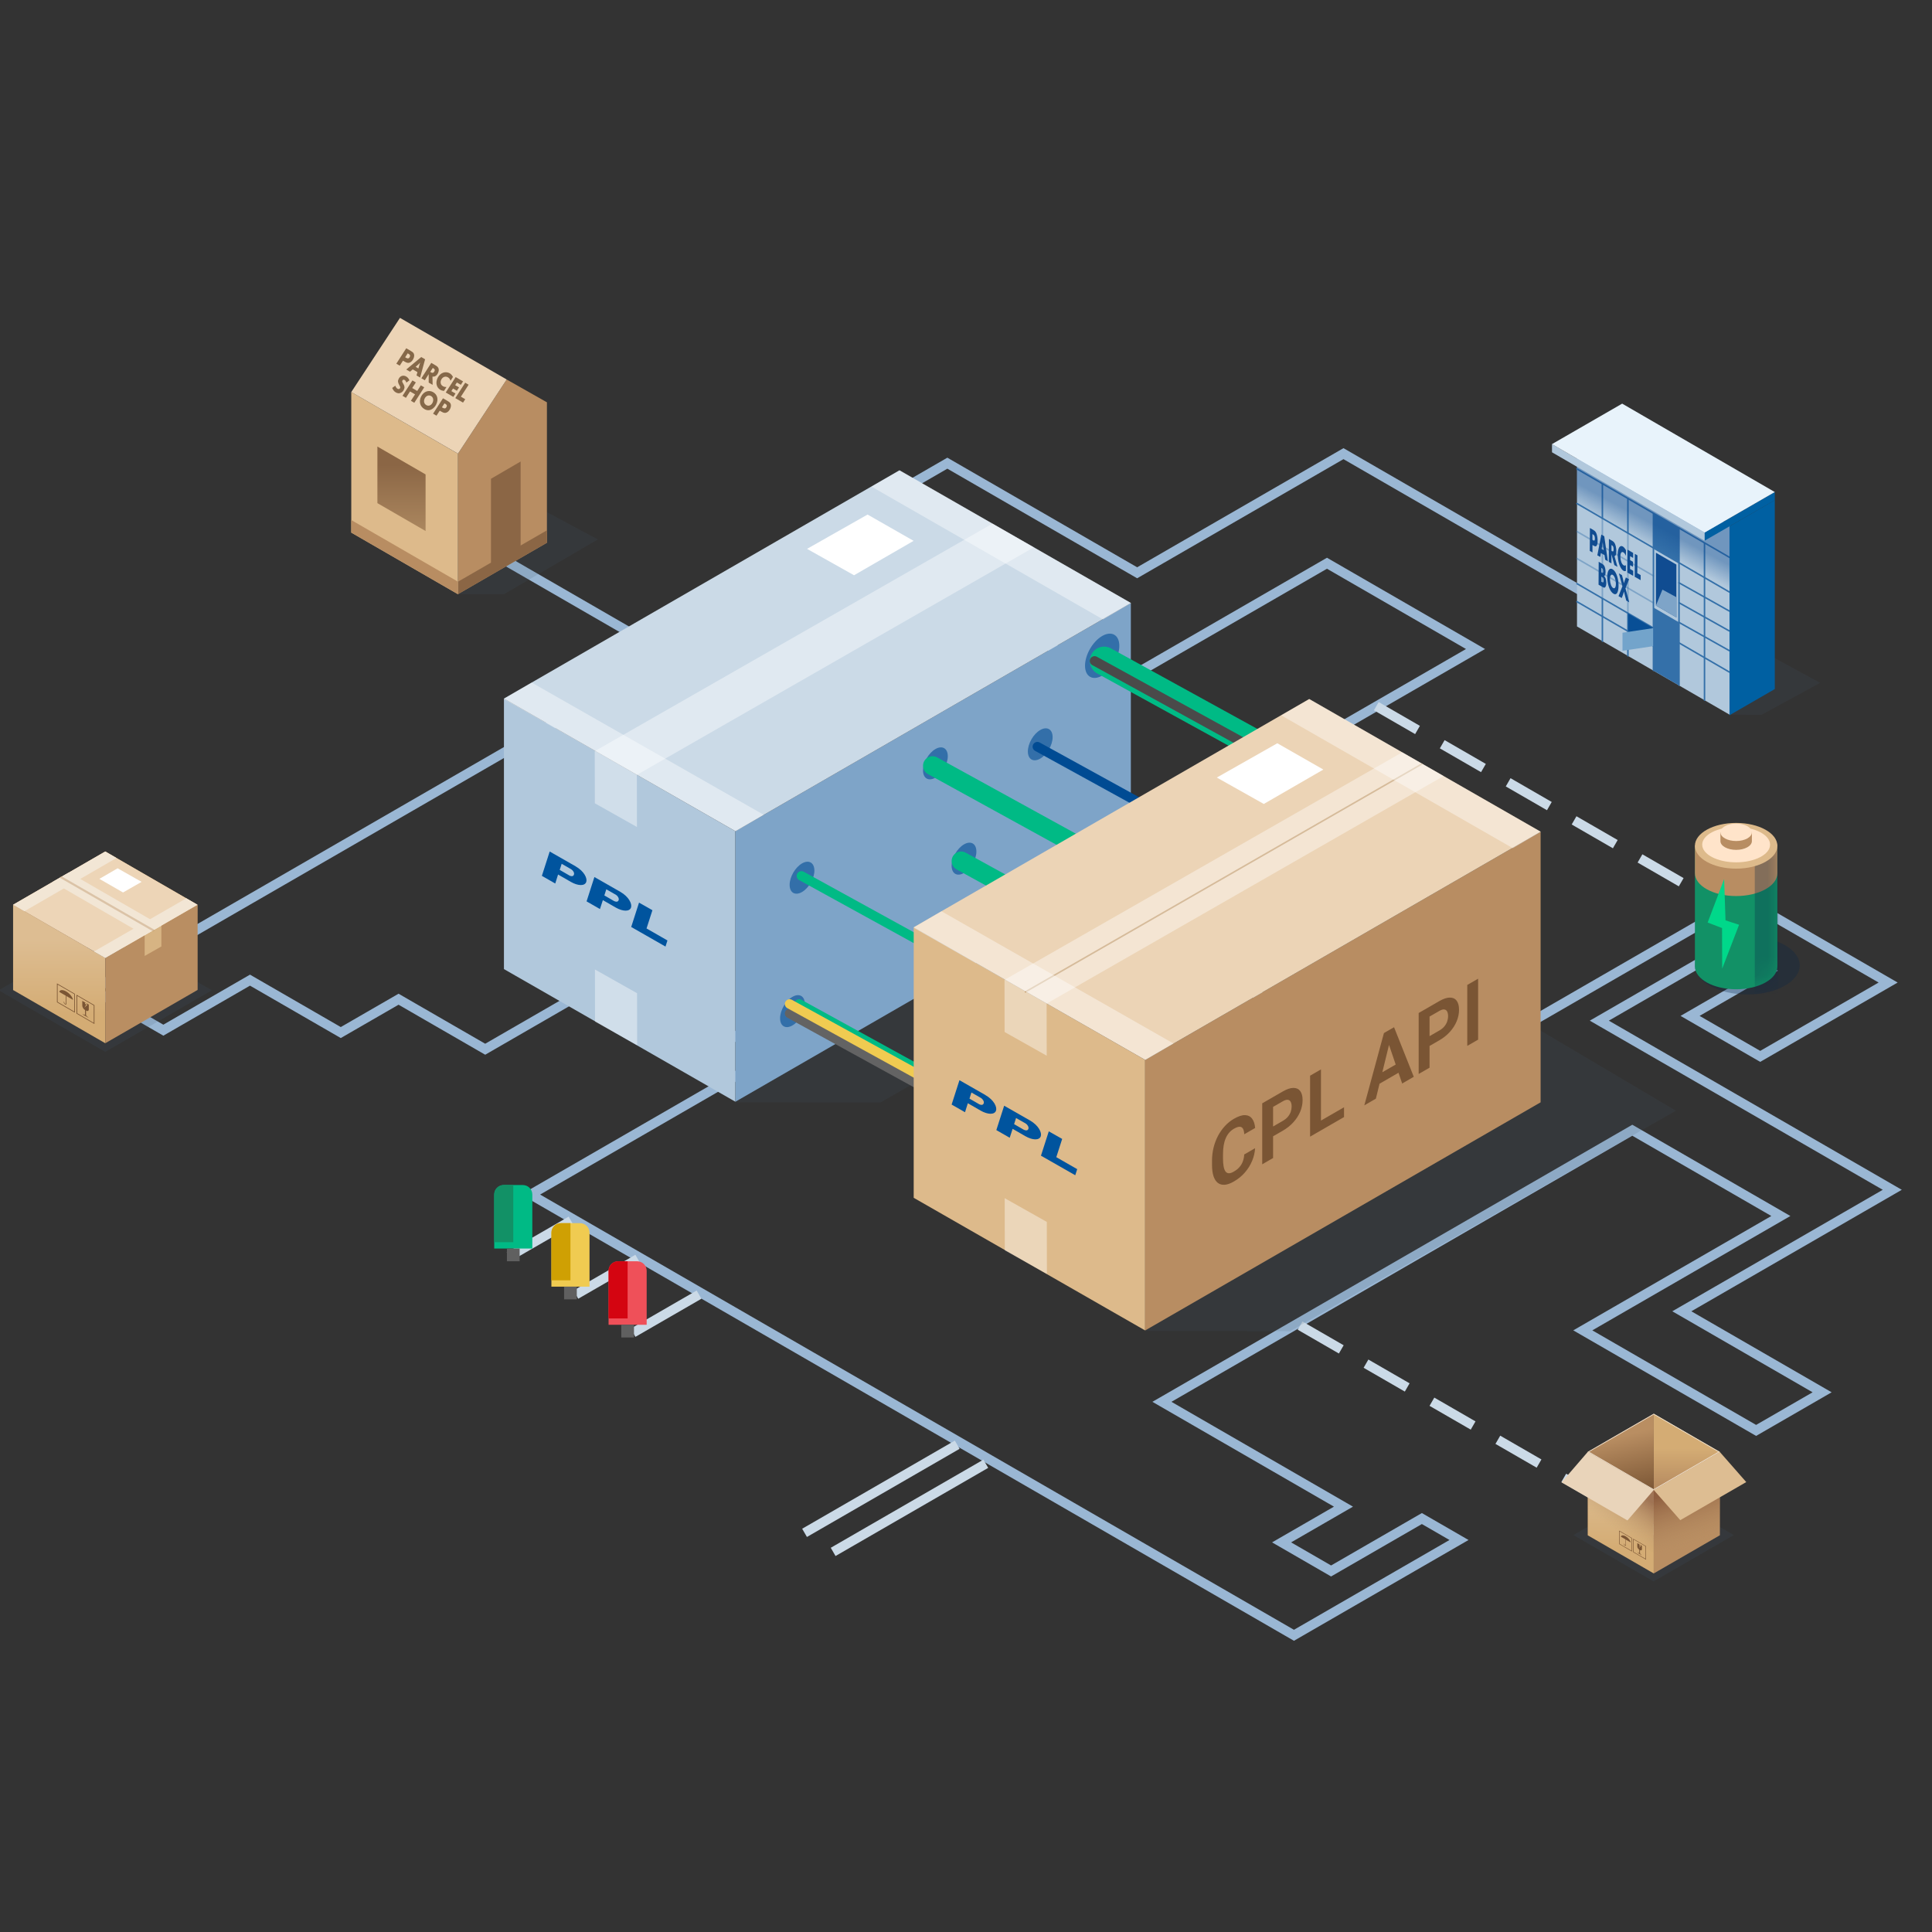 <svg width="100" height="100" viewBox="0 0 100 100" fill="none" xmlns="http://www.w3.org/2000/svg">
<rect x="0" y="0" width="100" height="100" fill="#333333" stroke="none"/>
<g clip-path="url(#clip0_137_3423)">
<path d="M87.051 33.593L69.538 23.481L58.859 29.647L49.035 23.974L43.482 27.18L57.791 35.442L68.684 29.153L76.373 33.593L55.228 45.8L73.382 56.281L90.255 46.54L97.73 50.856L91.109 54.678L87.478 52.582L91.536 50.239L89.401 49.006L82.78 52.829L97.944 61.584L87.051 67.872L94.313 72.065L90.896 74.038L81.925 68.859L92.177 62.94L84.488 58.501L60.141 72.558L69.538 77.984L66.335 79.833L68.897 81.313L73.596 78.6L75.518 79.71L66.975 84.642L41.987 70.215L27.464 61.83L39.851 54.678L32.162 50.239L25.114 54.308L20.629 51.719L17.639 53.445L12.94 50.732L8.455 53.322L4.825 51.226L21.27 41.731L34.725 33.962L24.901 28.29" stroke="#9AB7D4" stroke-width="0.493" stroke-linecap="square"/>
<path d="M71.451 36.675L89.178 46.91" stroke="#CBDAE7" stroke-width="0.493" stroke-linecap="square" stroke-dasharray="1.97 1.97"/>
<path d="M67.505 68.736L86.513 79.71" stroke="#CBDAE7" stroke-width="0.493" stroke-linecap="square" stroke-dasharray="1.97 1.97"/>
<path d="M43.337 80.203L50.812 75.887" stroke="#CBDAE7" stroke-width="0.493" stroke-linecap="square"/>
<path d="M41.857 79.217L49.332 74.901" stroke="#CBDAE7" stroke-width="0.493" stroke-linecap="square"/>
<path d="M26.567 64.913L29.343 63.31" stroke="#CBDAE7" stroke-width="0.493" stroke-linecap="square"/>
<path d="M30.02 66.886L32.796 65.283" stroke="#CBDAE7" stroke-width="0.493" stroke-linecap="square"/>
<path d="M32.979 68.859L35.969 67.133" stroke="#CBDAE7" stroke-width="0.493" stroke-linecap="square"/>
<path opacity="0.15" d="M38.064 57.056L45.566 57.065L65.532 45.652L57.843 41.099L38.064 57.056Z" fill="#47596E"/>
<path d="M38.064 43.023L26.084 36.157V50.16L38.064 57.026V43.023Z" fill="#B1C8DC"/>
<path d="M38.064 43.023L58.533 31.21V45.218L38.064 57.026V43.023Z" fill="#7EA4C8"/>
<path d="M26.084 36.157L46.553 24.344L58.533 31.21L38.064 43.023L26.084 36.157Z" fill="#CBDAE7"/>
<path fill-rule="evenodd" clip-rule="evenodd" d="M34.547 48.678L34.446 48.994L32.671 47.98L33.076 46.72L33.769 47.113L33.465 48.057L34.547 48.678Z" fill="#00549E"/>
<path fill-rule="evenodd" clip-rule="evenodd" d="M29.469 45.314L28.971 45.026L29.072 44.71L29.566 44.994C29.656 45.046 29.741 45.176 29.708 45.265C29.684 45.346 29.611 45.383 29.465 45.314M29.793 44.84L28.452 44.074L28.047 45.334L28.74 45.731L28.886 45.265L29.546 45.646C29.923 45.861 30.272 45.869 30.345 45.646C30.405 45.468 30.247 45.099 29.789 44.84" fill="#00549E"/>
<path fill-rule="evenodd" clip-rule="evenodd" d="M31.779 46.635L31.281 46.347L31.382 46.031L31.881 46.315C31.97 46.367 32.051 46.497 32.023 46.586C31.994 46.667 31.925 46.704 31.779 46.635ZM32.108 46.161L30.766 45.395L30.361 46.655L31.054 47.052L31.204 46.59L31.864 46.971C32.241 47.186 32.59 47.194 32.663 46.971C32.72 46.789 32.562 46.424 32.108 46.161Z" fill="#00549E"/>
<path opacity="0.4" d="M32.964 40.108L32.969 42.806L30.789 41.578L30.784 38.88L32.964 40.108Z" fill="white"/>
<path opacity="0.4" d="M32.974 51.408L32.979 54.101L30.799 52.878L30.794 50.18L32.974 51.408Z" fill="white"/>
<path d="M47.288 27.994L44.205 29.775L41.773 28.409L44.905 26.633L47.288 27.994Z" fill="white"/>
<path opacity="0.4" d="M26.074 36.177L38.084 43.023L39.534 42.175L27.519 35.329L26.074 36.177Z" fill="white"/>
<g opacity="0.4">
<path d="M53.512 28.33L32.964 40.108L30.784 38.88L51.372 27.102L53.512 28.33Z" fill="white"/>
</g>
<path opacity="0.4" d="M45.108 25.188L57.093 32.063L58.543 31.215L46.568 24.344L45.108 25.188Z" fill="white"/>
<circle cx="0.74" cy="0.74" r="0.74" transform="matrix(0.866 -0.5 0 1 40.871 45.06)" fill="#336FA9"/>
<path d="M41.483 45.337L51.347 50.763" stroke="#00BA85" stroke-width="0.493" stroke-linecap="round"/>
<circle cx="0.74" cy="0.74" r="0.74" transform="matrix(0.866 -0.5 0 1 49.256 44.074)" fill="#336FA9"/>
<circle cx="0.74" cy="0.74" r="0.74" transform="matrix(0.866 -0.5 0 1 47.776 39.141)" fill="#336FA9"/>
<circle cx="0.74" cy="0.74" r="0.74" transform="matrix(0.866 -0.5 0 1 53.202 38.155)" fill="#336FA9"/>
<circle cx="1.025" cy="1.025" r="1.025" transform="matrix(0.866 -0.5 0 1 56.161 33.431)" fill="#336FA9"/>
<path d="M49.749 44.567L59.614 49.993" stroke="#00BA85" stroke-width="0.986" stroke-linecap="round"/>
<path d="M48.269 39.635L58.134 45.061" stroke="#00BA85" stroke-width="0.986" stroke-linecap="round"/>
<path d="M53.695 38.648L63.559 44.074" stroke="#004B93" stroke-width="0.493" stroke-linecap="round"/>
<path d="M57.147 34.209L67.012 39.635" stroke="#00BA85" stroke-width="1.48" stroke-linecap="round"/>
<path d="M56.654 34.209L66.519 39.635" stroke="#4A4A4A" stroke-width="0.493" stroke-linecap="round"/>
<circle cx="0.74" cy="0.74" r="0.74" transform="matrix(0.866 -0.5 0 1 40.377 51.966)" fill="#336FA9"/>
<path d="M40.871 52.459L50.735 57.884" stroke="#636363" stroke-width="0.493" stroke-linecap="round"/>
<path d="M41.364 51.966L51.229 57.391" stroke="#00BA85" stroke-width="0.493" stroke-linecap="round"/>
<path d="M40.871 51.966L50.735 57.391" stroke="#F0CB51" stroke-width="0.493" stroke-linecap="round"/>
<path opacity="0.15" d="M59.273 68.893L66.775 68.903L86.741 57.49L79.052 52.937L59.273 68.893Z" fill="#47596E"/>
<path d="M59.273 54.861L47.293 47.995V61.998L59.273 68.864V54.861Z" fill="#DDBA8B"/>
<path d="M59.273 54.861L79.742 43.048V57.056L59.273 68.864V54.861Z" fill="#B88D62"/>
<path d="M47.293 47.995L67.762 36.182L79.742 43.048L59.273 54.861L47.293 47.995Z" fill="#ECD4B6"/>
<path opacity="0.4" d="M54.173 51.946L54.178 54.644L51.998 53.416L51.993 50.718L54.173 51.946Z" fill="white"/>
<path opacity="0.4" d="M54.183 63.246L54.188 65.939L52.008 64.716L52.003 62.018L54.183 63.246Z" fill="white"/>
<path d="M68.497 39.832L65.414 41.613L62.982 40.246L66.114 38.471L68.497 39.832Z" fill="white"/>
<path d="M53.083 51.334L73.582 39.55" stroke="#BA8D57" stroke-width="0.079" stroke-linecap="round" stroke-linejoin="round"/>
<path opacity="0.4" d="M47.283 48.015L59.293 54.861L60.743 54.013L48.728 47.166L47.283 48.015Z" fill="white"/>
<g opacity="0.4">
<path d="M74.721 40.167L54.173 51.946L51.993 50.718L72.581 38.939L74.721 40.167Z" fill="white"/>
</g>
<path opacity="0.4" d="M66.317 37.026L78.302 43.901L79.752 43.053L67.776 36.182L66.317 37.026Z" fill="white"/>
<path fill-rule="evenodd" clip-rule="evenodd" d="M55.756 60.515L55.655 60.831L53.88 59.818L54.285 58.558L54.978 58.951L54.674 59.895L55.756 60.515Z" fill="#00549E"/>
<path fill-rule="evenodd" clip-rule="evenodd" d="M50.678 57.152L50.18 56.864L50.281 56.548L50.775 56.831C50.865 56.884 50.95 57.014 50.917 57.103C50.893 57.184 50.82 57.221 50.674 57.152M51.002 56.677L49.661 55.911L49.256 57.172L49.949 57.569L50.095 57.103L50.755 57.484C51.132 57.699 51.481 57.707 51.554 57.484C51.614 57.306 51.456 56.937 50.998 56.677" fill="#00549E"/>
<path fill-rule="evenodd" clip-rule="evenodd" d="M52.988 58.473L52.49 58.185L52.591 57.869L53.09 58.152C53.179 58.205 53.26 58.335 53.231 58.424C53.203 58.505 53.134 58.541 52.988 58.473ZM53.317 57.998L51.975 57.232L51.57 58.493L52.263 58.89L52.413 58.428L53.073 58.809C53.45 59.024 53.799 59.032 53.872 58.809C53.929 58.627 53.77 58.262 53.317 57.998Z" fill="#00549E"/>
<g clip-path="url(#clip1_137_3423)">
<path opacity="0.3" fill-rule="evenodd" clip-rule="evenodd" d="M90.441 48.464C91.939 48.464 93.153 49.138 93.153 49.969C93.153 50.799 91.939 51.473 90.441 51.473C88.942 51.473 87.728 50.798 87.728 49.968C87.728 49.137 88.942 48.463 90.441 48.463V48.464Z" fill="#072646"/>
<path fill-rule="evenodd" clip-rule="evenodd" d="M89.862 43.071C90.698 43.071 91.423 43.337 91.773 43.725L91.995 43.723L91.997 50.021C91.997 50.675 91.041 51.204 89.862 51.204C88.684 51.204 87.728 50.675 87.728 50.021V43.778L87.91 43.775C88.241 43.36 88.991 43.071 89.862 43.071Z" fill="#129166"/>
<path fill-rule="evenodd" clip-rule="evenodd" d="M89.862 43.046C90.698 43.046 91.423 43.312 91.773 43.7L91.995 43.698L91.997 45.196C91.997 45.85 91.041 46.379 89.862 46.379C88.684 46.379 87.728 45.849 87.728 45.195V43.753L87.91 43.751C88.241 43.335 88.991 43.046 89.862 43.046Z" fill="#B88D62"/>
<path fill-rule="evenodd" clip-rule="evenodd" d="M89.862 42.594C91.041 42.594 91.997 43.124 91.997 43.778C91.997 44.431 91.041 44.961 89.862 44.961C88.684 44.961 87.728 44.431 87.728 43.778C87.728 43.124 88.684 42.594 89.862 42.594Z" fill="#DDBA8B"/>
<path fill-rule="evenodd" clip-rule="evenodd" d="M89.862 42.804C90.833 42.804 91.619 43.214 91.619 43.719C91.619 44.224 90.832 44.634 89.862 44.634C88.893 44.634 88.106 44.224 88.106 43.719C88.106 43.214 88.893 42.804 89.862 42.804Z" fill="#FFE4CA"/>
<path fill-rule="evenodd" clip-rule="evenodd" d="M89.862 42.81C90.182 42.81 90.458 42.912 90.591 43.06H90.677L90.677 43.537C90.677 43.786 90.312 43.989 89.863 43.989C89.414 43.989 89.049 43.786 89.049 43.537V43.08H89.118C89.245 42.92 89.531 42.81 89.863 42.81H89.862Z" fill="#B88D62"/>
<path fill-rule="evenodd" clip-rule="evenodd" d="M89.862 42.628C90.312 42.628 90.677 42.83 90.677 43.08C90.677 43.329 90.312 43.531 89.862 43.531C89.413 43.531 89.049 43.329 89.049 43.08C89.049 42.83 89.413 42.628 89.862 42.628Z" fill="#FFE4CA"/>
<mask id="mask0_137_3423" style="mask-type:luminance" maskUnits="userSpaceOnUse" x="87" y="43" width="5" height="9">
<path d="M89.862 43.071C90.698 43.071 91.423 43.337 91.773 43.725L91.995 43.723L91.997 50.021C91.997 50.675 91.041 51.204 89.862 51.204C88.684 51.204 87.728 50.675 87.728 50.021V43.778L87.91 43.775C88.241 43.36 88.991 43.071 89.862 43.071Z" fill="white"/>
</mask>
<g mask="url(#mask0_137_3423)">
<path opacity="0.3" fill-rule="evenodd" clip-rule="evenodd" d="M91.885 43.399C91.958 43.518 91.997 43.645 91.997 43.778C91.997 44.239 91.521 44.638 90.827 44.834V51.472H92.053V43.399H91.885Z" fill="#072646"/>
</g>
<path fill-rule="evenodd" clip-rule="evenodd" d="M88.388 47.75L89.133 48.036L89.14 50.138L90.014 47.866L89.313 47.638L89.241 45.5L88.388 47.75Z" fill="#00D88A"/>
</g>
<path d="M25.581 61.83C25.581 61.558 25.801 61.337 26.074 61.337H27.06C27.333 61.337 27.553 61.558 27.553 61.83V64.625H25.581V61.83Z" fill="#00BA85"/>
<path d="M26.567 61.337H26.074C25.801 61.337 25.58 61.558 25.58 61.83V64.296H26.567V61.337Z" fill="#129166"/>
<path d="M26.238 64.625H26.896V65.283H26.238V64.625Z" fill="#606060"/>
<path d="M28.54 63.803C28.54 63.531 28.761 63.31 29.033 63.31H30.02C30.292 63.31 30.513 63.531 30.513 63.803V66.598H28.54V63.803Z" fill="#F0CB51"/>
<path d="M29.526 63.31H29.033C28.761 63.31 28.54 63.531 28.54 63.803V66.269H29.526V63.31Z" fill="#CFA003"/>
<path d="M29.197 66.598H29.855V67.255H29.197V66.598Z" fill="#606060"/>
<path d="M31.499 65.776C31.499 65.504 31.72 65.283 31.992 65.283H32.979C33.251 65.283 33.472 65.504 33.472 65.776V68.571H31.499V65.776Z" fill="#EF5059"/>
<path d="M32.486 65.283H31.992C31.72 65.283 31.499 65.504 31.499 65.776V68.242H32.486V65.283Z" fill="#D40511"/>
<path d="M32.157 68.571H32.815V69.228H32.157V68.571Z" fill="#606060"/>
<path d="M64.401 59.755L64.963 59.431C64.951 59.65 64.901 59.867 64.811 60.084C64.722 60.3 64.597 60.501 64.437 60.686C64.278 60.87 64.087 61.027 63.862 61.156C63.687 61.257 63.53 61.313 63.391 61.324C63.252 61.333 63.134 61.301 63.035 61.226C62.937 61.151 62.863 61.035 62.811 60.879C62.76 60.722 62.734 60.528 62.734 60.297V60.078C62.734 59.846 62.761 59.623 62.813 59.406C62.867 59.187 62.943 58.983 63.042 58.794C63.142 58.605 63.262 58.435 63.401 58.284C63.54 58.133 63.695 58.008 63.866 57.909C64.094 57.778 64.286 57.714 64.443 57.719C64.6 57.724 64.722 57.785 64.809 57.903C64.896 58.02 64.949 58.18 64.966 58.384L64.403 58.709C64.397 58.585 64.375 58.49 64.337 58.424C64.3 58.356 64.243 58.322 64.167 58.321C64.091 58.318 63.991 58.353 63.866 58.425C63.772 58.479 63.691 58.547 63.62 58.628C63.55 58.709 63.492 58.804 63.444 58.914C63.396 59.023 63.361 59.148 63.337 59.288C63.314 59.425 63.303 59.577 63.303 59.745V59.968C63.303 60.132 63.314 60.269 63.335 60.381C63.356 60.492 63.389 60.577 63.433 60.637C63.478 60.695 63.535 60.725 63.605 60.728C63.677 60.729 63.762 60.7 63.862 60.642C63.98 60.574 64.077 60.497 64.153 60.409C64.23 60.322 64.288 60.224 64.328 60.116C64.369 60.007 64.394 59.886 64.401 59.755ZM66.397 58.525L65.7 58.927V58.419L66.397 58.017C66.504 57.955 66.592 57.885 66.659 57.805C66.727 57.724 66.776 57.638 66.808 57.546C66.839 57.454 66.855 57.362 66.855 57.27C66.855 57.176 66.839 57.097 66.808 57.034C66.776 56.972 66.727 56.935 66.659 56.925C66.592 56.915 66.504 56.941 66.397 57.003L65.895 57.292V59.939L65.332 60.264V57.108L66.397 56.494C66.611 56.37 66.794 56.309 66.947 56.31C67.101 56.31 67.218 56.364 67.3 56.473C67.381 56.582 67.422 56.737 67.422 56.938C67.422 57.142 67.381 57.342 67.3 57.537C67.218 57.733 67.101 57.916 66.947 58.086C66.794 58.255 66.611 58.401 66.397 58.525ZM69.567 57.312V57.819L68.191 58.614V58.106L69.567 57.312ZM68.373 55.352V58.508L67.81 58.834V55.678L68.373 55.352ZM71.959 53.822L71.215 56.867L70.617 57.213L71.632 53.471L72.013 53.251L71.959 53.822ZM72.576 56.082L71.831 53.896L71.771 53.391L72.156 53.169L73.177 55.735L72.576 56.082ZM72.542 54.926V55.436L71.099 56.269V55.76L72.542 54.926ZM74.495 53.849L73.798 54.251V53.744L74.495 53.342C74.602 53.28 74.69 53.209 74.757 53.13C74.825 53.049 74.874 52.962 74.906 52.871C74.937 52.779 74.953 52.687 74.953 52.594C74.953 52.5 74.937 52.422 74.906 52.359C74.874 52.296 74.825 52.26 74.757 52.25C74.69 52.239 74.602 52.266 74.495 52.328L73.993 52.617V55.264L73.43 55.589V52.433L74.495 51.818C74.709 51.695 74.892 51.634 75.045 51.635C75.198 51.634 75.316 51.689 75.397 51.798C75.479 51.907 75.519 52.062 75.519 52.263C75.519 52.466 75.479 52.666 75.397 52.862C75.316 53.058 75.198 53.24 75.045 53.41C74.892 53.579 74.709 53.726 74.495 53.849ZM76.507 50.657V53.812L75.946 54.136V50.98L76.507 50.657Z" fill="#7A5534"/>
<g opacity="0.15">
<path d="M81.443 79.456L85.593 77.06L89.74 79.456L85.591 81.852L81.443 79.456Z" fill="#405A70"/>
</g>
<path d="M89.012 75.148L85.597 73.176V77.497L89.012 79.469V75.148Z" fill="url(#paint0_linear_137_3423)"/>
<path d="M82.183 75.148L85.598 73.176V77.497L82.183 79.469V75.148Z" fill="url(#paint1_linear_137_3423)"/>
<path d="M85.598 77.12L82.183 75.148V79.469L85.598 81.441V77.12Z" fill="url(#paint2_linear_137_3423)"/>
<path d="M85.598 77.12L82.185 75.147L82.176 78.412L85.591 80.385L85.598 77.12Z" fill="url(#paint3_linear_137_3423)"/>
<path d="M85.598 77.12L82.185 75.147L80.823 76.727L84.236 78.698L85.598 77.12Z" fill="#E9D4BA"/>
<path d="M85.598 77.12L89.013 75.148V79.469L85.598 81.441V77.12Z" fill="#B98E62"/>
<path d="M85.596 77.12L89.009 75.147L89.017 79.469L85.602 81.441L85.596 77.12Z" fill="url(#paint4_linear_137_3423)"/>
<path d="M85.598 77.12L89.013 75.148L90.386 76.712L86.971 78.683L85.598 77.12Z" fill="#DDBD92"/>
<path d="M84.403 79.833C84.387 79.731 84.279 79.596 84.148 79.521C84.133 79.511 84.118 79.503 84.103 79.498C84.092 79.492 84.08 79.488 84.069 79.484C84.032 79.472 83.998 79.467 83.97 79.472C83.93 79.477 83.903 79.5 83.895 79.539L84.139 79.68V79.963C84.139 79.98 84.125 79.987 84.109 79.977C84.092 79.968 84.079 79.946 84.079 79.929V79.92C84.079 79.92 84.074 79.906 84.067 79.903C84.062 79.9 84.057 79.903 84.057 79.909V79.918C84.057 79.947 84.08 79.984 84.107 80.001C84.135 80.017 84.158 80.006 84.158 79.977V79.694L84.402 79.835L84.403 79.833Z" fill="#7A5534"/>
<path d="M84.473 80.307L83.807 79.921V79.223L84.473 79.61V80.307ZM83.833 79.909L84.448 80.265V79.621L83.833 79.264V79.909Z" fill="#7A5534"/>
<path d="M85.197 80.727L84.531 80.34V79.643L85.197 80.029V80.727ZM84.557 80.328L85.172 80.684V80.04L84.557 79.684V80.328Z" fill="#7A5534"/>
<path d="M84.987 80.01V80.185C84.987 80.243 84.942 80.263 84.887 80.232L84.846 80.207C84.791 80.176 84.746 80.103 84.746 80.046V79.87L84.868 79.941L84.84 79.977L84.892 80.007L84.823 80.124L84.939 80.014L84.886 79.984L84.913 79.967L84.987 80.01Z" fill="#7A5534"/>
<path d="M84.886 80.421L84.849 80.399V80.178L84.886 80.2V80.421Z" fill="#7A5534"/>
<path d="M84.867 80.392L84.74 80.361L84.987 80.504L84.867 80.392Z" fill="#7A5534"/>
<path d="M85.6 73.214L88.945 75.148L85.594 77.081L82.253 75.146L85.6 73.214ZM85.6 73.174L82.185 75.146L85.594 77.121L89.013 75.148L85.6 73.174Z" fill="#F2E6D5"/>
<path opacity="0.15" d="M23.705 30.751L26.083 30.757L30.945 27.919L27.696 26.183L23.705 30.751Z" fill="#47596E"/>
<path d="M23.707 23.481L26.226 19.643L28.309 20.824V28.093L23.707 30.751V23.481Z" fill="#B88D62"/>
<path d="M23.707 30.107L28.309 27.449V28.092L23.707 30.751V30.107Z" fill="#8B6645"/>
<path d="M23.705 23.483L18.182 20.293V27.567L23.705 30.756V23.483Z" fill="#DDBA8B"/>
<path d="M23.705 30.108L18.182 26.918V27.567L23.705 30.757V30.108Z" fill="#B88D62"/>
<path d="M26.226 19.642L20.703 16.453L18.182 20.293L23.705 23.481L26.226 19.642Z" fill="#ECD4B6"/>
<path d="M26.948 23.887L25.413 24.781V29.75L26.948 28.858V23.887Z" fill="#8B6645"/>
<path d="M19.534 23.113L22.028 24.556V27.485L19.534 26.042V23.113Z" fill="url(#paint5_linear_137_3423)"/>
<path d="M21.264 18.166C21.363 18.223 21.398 18.257 21.422 18.314C21.452 18.386 21.44 18.487 21.391 18.582C21.347 18.67 21.28 18.739 21.209 18.766C21.132 18.799 21.059 18.786 20.944 18.718L20.858 18.668L20.691 18.927L20.514 18.824L21.027 18.026L21.263 18.164L21.264 18.166ZM20.973 18.493L21.028 18.525C21.109 18.572 21.171 18.555 21.209 18.479C21.245 18.409 21.227 18.36 21.152 18.318L21.102 18.289L20.971 18.493H20.973Z" fill="#856849"/>
<path d="M21.225 19.24L21.028 19.126L21.803 18.48L22.003 18.597L21.745 19.543L21.559 19.433L21.606 19.26L21.363 19.119L21.225 19.239V19.24ZM21.656 19.072L21.702 18.91C21.726 18.829 21.729 18.82 21.749 18.77C21.717 18.804 21.694 18.827 21.667 18.852L21.513 18.988L21.656 19.072Z" fill="#856849"/>
<path d="M22.394 19.921L22.189 19.802V19.367L21.987 19.684L21.81 19.58L22.323 18.782L22.55 18.915C22.625 18.959 22.67 19.002 22.693 19.056C22.725 19.128 22.714 19.224 22.664 19.322C22.627 19.398 22.575 19.451 22.512 19.478C22.473 19.496 22.443 19.499 22.385 19.492L22.393 19.921H22.394ZM22.266 19.251L22.298 19.269C22.384 19.319 22.443 19.303 22.484 19.222C22.521 19.149 22.507 19.108 22.434 19.065L22.4 19.045L22.267 19.251H22.266Z" fill="#856849"/>
<path d="M23.319 19.707C23.294 19.625 23.249 19.566 23.186 19.53C23.058 19.455 22.915 19.505 22.841 19.648C22.773 19.782 22.807 19.922 22.924 19.989C22.979 20.022 23.038 20.034 23.111 20.031L22.981 20.234C22.888 20.222 22.849 20.209 22.795 20.179C22.587 20.059 22.53 19.8 22.655 19.553C22.723 19.419 22.823 19.328 22.947 19.287C23.056 19.253 23.174 19.264 23.269 19.317C23.344 19.36 23.396 19.417 23.446 19.51L23.319 19.709V19.707Z" fill="#856849"/>
<path d="M23.853 19.918L23.648 19.798L23.56 19.936L23.761 20.052L23.648 20.227L23.448 20.111L23.362 20.244L23.576 20.369L23.464 20.544L23.072 20.315L23.585 19.518L23.968 19.741L23.855 19.916L23.853 19.918Z" fill="#856849"/>
<path d="M23.857 20.533L24.081 20.663L23.966 20.839L23.566 20.606L24.079 19.809L24.256 19.913L23.855 20.533H23.857Z" fill="#856849"/>
<path d="M21.036 19.802C21.011 19.734 20.982 19.689 20.944 19.668C20.896 19.639 20.851 19.651 20.828 19.696C20.808 19.737 20.816 19.768 20.866 19.85C20.948 19.982 20.957 20.066 20.901 20.177C20.862 20.256 20.798 20.315 20.724 20.34C20.646 20.369 20.571 20.358 20.488 20.311C20.406 20.265 20.358 20.206 20.299 20.081L20.46 19.964C20.497 20.052 20.526 20.091 20.573 20.12C20.628 20.152 20.683 20.14 20.708 20.09C20.728 20.052 20.721 20.023 20.674 19.945C20.589 19.796 20.58 19.718 20.637 19.605C20.714 19.451 20.88 19.401 21.028 19.489C21.1 19.53 21.15 19.591 21.193 19.686L21.034 19.803L21.036 19.802Z" fill="#856849"/>
<path d="M21.445 20.848L21.268 20.744L21.483 20.413L21.223 20.261L21.011 20.592L20.834 20.488L21.347 19.691L21.524 19.794L21.336 20.084L21.595 20.236L21.781 19.945L21.958 20.048L21.445 20.846V20.848Z" fill="#856849"/>
<path d="M22.579 20.933C22.527 21.035 22.445 21.128 22.357 21.178C22.233 21.252 22.098 21.25 21.965 21.173C21.738 21.041 21.67 20.776 21.799 20.52C21.928 20.265 22.191 20.165 22.423 20.299C22.643 20.427 22.704 20.681 22.577 20.933H22.579ZM21.985 20.619C21.915 20.758 21.946 20.898 22.064 20.967C22.182 21.037 22.316 20.987 22.386 20.849C22.455 20.712 22.428 20.567 22.314 20.499C22.2 20.431 22.056 20.479 21.985 20.619Z" fill="#856849"/>
<path d="M23.167 20.755C23.265 20.812 23.301 20.846 23.324 20.903C23.355 20.974 23.342 21.076 23.294 21.171C23.249 21.259 23.183 21.328 23.111 21.355C23.035 21.387 22.961 21.375 22.847 21.307L22.761 21.257L22.593 21.516L22.416 21.412L22.929 20.615L23.165 20.753L23.167 20.755ZM22.875 21.082L22.931 21.114C23.011 21.16 23.074 21.144 23.111 21.067C23.147 20.998 23.129 20.949 23.054 20.906L23.004 20.878L22.874 21.082H22.875Z" fill="#856849"/>
<path opacity="0.15" d="M89.554 36.995L91.174 36.997L94.208 35.345L91.424 33.824L89.554 36.995Z" fill="#47596E"/>
<path d="M89.548 27.227L81.625 22.65V32.426L89.548 37.006V27.227Z" fill="#B1C8DC"/>
<path d="M86.905 27.329V35.463" stroke="#3470A9" stroke-width="0.079" stroke-linecap="round" stroke-linejoin="round"/>
<path d="M88.225 28.109V36.24" stroke="#3470A9" stroke-width="0.079" stroke-linecap="round" stroke-linejoin="round"/>
<path d="M85.582 26.582V34.699" stroke="#3470A9" stroke-width="0.079" stroke-linecap="round" stroke-linejoin="round"/>
<path d="M84.26 25.808V27.591" stroke="#3470A9" stroke-width="0.079" stroke-linecap="round" stroke-linejoin="round"/>
<path d="M84.26 31.743V33.944" stroke="#3470A9" stroke-width="0.079" stroke-linecap="round" stroke-linejoin="round"/>
<path opacity="0.4" d="M84.26 27.592V31.724" stroke="#3470A9" stroke-width="0.079" stroke-linecap="round" stroke-linejoin="round"/>
<path opacity="0.4" d="M82.939 26.843V30.977" stroke="#3470A9" stroke-width="0.079" stroke-linecap="round" stroke-linejoin="round"/>
<path d="M82.939 25.045V26.826" stroke="#3470A9" stroke-width="0.079" stroke-linecap="round" stroke-linejoin="round"/>
<path d="M82.939 30.99V33.191" stroke="#3470A9" stroke-width="0.079" stroke-linecap="round" stroke-linejoin="round"/>
<path d="M89.504 34.783L81.623 30.209" stroke="#3470A9" stroke-width="0.079" stroke-linecap="round" stroke-linejoin="round"/>
<path d="M85.582 33.437L81.623 31.143" stroke="#3470A9" stroke-width="0.079" stroke-linecap="round" stroke-linejoin="round"/>
<path opacity="0.4" d="M85.582 31.204L81.623 28.91" stroke="#3470A9" stroke-width="0.079" stroke-linecap="round" stroke-linejoin="round"/>
<path opacity="0.4" d="M85.582 29.806L81.623 27.512" stroke="#3470A9" stroke-width="0.079" stroke-linecap="round" stroke-linejoin="round"/>
<path d="M89.504 31.625L86.899 30.163" stroke="#3470A9" stroke-width="0.079" stroke-linecap="round" stroke-linejoin="round"/>
<path d="M89.504 32.655L86.909 31.2" stroke="#3470A9" stroke-width="0.079" stroke-linecap="round" stroke-linejoin="round"/>
<path d="M89.504 33.675L86.899 32.213" stroke="#3470A9" stroke-width="0.079" stroke-linecap="round" stroke-linejoin="round"/>
<path d="M89.504 30.639L81.623 26.063" stroke="#3470A9" stroke-width="0.079" stroke-linecap="round" stroke-linejoin="round"/>
<path d="M89.548 28.866L81.623 24.271" stroke="#3470A9" stroke-width="0.079" stroke-linecap="round" stroke-linejoin="round"/>
<path d="M85.582 34.712L86.899 35.475V32.209L85.582 31.446V34.712Z" fill="#3470A9"/>
<path d="M85.582 28.349L86.899 29.112V27.322L85.582 26.559V28.349Z" fill="#3470A9"/>
<path opacity="0.4" d="M81.616 22.669L89.548 27.219V30.643L81.616 26.037V22.669Z" fill="url(#paint6_linear_137_3423)"/>
<path d="M88.228 27.566L91.863 25.468V25.89L88.228 27.987V27.566Z" fill="#0060A2"/>
<path d="M80.331 22.988L88.228 27.566V27.987L80.331 23.411V22.988Z" fill="#B1C8DC"/>
<path d="M91.863 25.468L83.963 20.892L80.329 22.988L88.23 27.564L91.863 25.468Z" fill="#E8F3FB"/>
<path d="M82.472 27.434C82.546 27.476 82.579 27.51 82.613 27.575C82.655 27.657 82.684 27.791 82.691 27.93C82.697 28.056 82.684 28.168 82.655 28.225C82.624 28.29 82.577 28.296 82.491 28.246L82.426 28.208V28.593L82.287 28.515L82.293 27.329L82.474 27.432L82.472 27.434ZM82.424 27.947L82.466 27.972C82.527 28.008 82.556 27.966 82.55 27.857C82.546 27.756 82.518 27.699 82.462 27.667L82.424 27.646V27.949V27.947Z" fill="#104C91"/>
<path d="M82.828 28.828L82.678 28.742L82.884 27.669L83.036 27.756L83.225 29.053L83.084 28.971L83.048 28.733L82.863 28.626L82.83 28.824L82.828 28.828ZM83.008 28.477L82.977 28.252C82.962 28.143 82.96 28.128 82.954 28.058C82.947 28.113 82.943 28.151 82.937 28.189L82.899 28.414L83.008 28.477Z" fill="#104C91"/>
<path d="M83.717 29.339L83.559 29.249L83.408 28.689V29.16L83.271 29.082L83.278 27.896L83.452 27.995C83.509 28.029 83.551 28.071 83.582 28.132C83.624 28.214 83.654 28.342 83.66 28.483C83.664 28.59 83.656 28.677 83.631 28.729C83.614 28.765 83.599 28.778 83.566 28.786L83.719 29.337L83.717 29.339ZM83.41 28.517L83.433 28.532C83.498 28.569 83.526 28.532 83.519 28.414C83.515 28.306 83.492 28.258 83.435 28.227L83.41 28.212V28.517Z" fill="#104C91"/>
<path d="M84.159 28.773C84.117 28.676 84.07 28.613 84.022 28.586C83.925 28.529 83.86 28.639 83.871 28.845C83.879 29.038 83.946 29.208 84.037 29.259C84.079 29.282 84.117 29.282 84.156 29.253V29.555C84.098 29.568 84.072 29.566 84.032 29.543C83.875 29.452 83.753 29.137 83.734 28.779C83.725 28.586 83.749 28.437 83.803 28.344C83.852 28.264 83.921 28.243 83.992 28.283C84.049 28.317 84.1 28.374 84.159 28.477V28.771V28.773Z" fill="#104C91"/>
<path d="M84.531 28.878L84.373 28.788V28.992L84.524 29.078V29.339L84.371 29.253V29.45L84.533 29.545V29.806L84.232 29.636L84.239 28.45L84.531 28.618V28.878Z" fill="#104C91"/>
<path d="M84.749 29.669L84.92 29.768V30.029L84.613 29.855L84.619 28.669L84.754 28.746L84.747 29.672L84.749 29.669Z" fill="#104C91"/>
<path d="M82.92 29.179C82.975 29.211 83.006 29.24 83.029 29.276C83.069 29.341 83.097 29.444 83.103 29.558C83.107 29.627 83.103 29.692 83.088 29.736C83.076 29.778 83.063 29.797 83.029 29.812C83.101 29.888 83.135 29.986 83.141 30.136C83.147 30.264 83.124 30.363 83.078 30.401C83.048 30.426 83.017 30.424 82.954 30.386L82.741 30.264L82.748 29.078L82.918 29.177L82.92 29.179ZM82.88 30.108L82.918 30.13C82.958 30.153 82.973 30.155 82.987 30.134C83 30.117 83.006 30.079 83.004 30.031C83.002 29.982 82.992 29.945 82.979 29.919C82.968 29.9 82.956 29.89 82.924 29.871L82.884 29.848V30.106L82.88 30.108ZM82.882 29.633L82.901 29.644C82.96 29.677 82.983 29.652 82.979 29.555C82.977 29.511 82.966 29.469 82.954 29.448C82.945 29.431 82.935 29.423 82.907 29.408L82.882 29.393V29.631V29.633Z" fill="#104C91"/>
<path d="M83.774 30.233C83.78 30.38 83.767 30.525 83.736 30.617C83.692 30.75 83.616 30.79 83.515 30.731C83.341 30.632 83.212 30.312 83.193 29.945C83.174 29.576 83.286 29.362 83.465 29.465C83.633 29.562 83.757 29.869 83.774 30.233ZM83.332 30.014C83.343 30.216 83.408 30.386 83.498 30.436C83.589 30.487 83.645 30.382 83.637 30.184C83.629 29.986 83.561 29.806 83.473 29.755C83.385 29.705 83.322 29.812 83.332 30.014Z" fill="#104C91"/>
<path d="M84.331 31.177L84.175 31.086L84.119 30.876C84.098 30.8 84.077 30.708 84.058 30.617C84.045 30.67 84.03 30.716 84.013 30.762L83.942 30.954L83.774 30.857L83.976 30.346L83.795 29.679L83.953 29.77L83.995 29.934C84.022 30.039 84.034 30.092 84.053 30.188C84.074 30.113 84.085 30.077 84.098 30.041L84.154 29.888L84.318 29.982L84.135 30.457L84.331 31.181V31.177Z" fill="#104C91"/>
<path d="M85.71 31.341L86.77 31.955V29.223L85.71 28.609V31.341Z" fill="#104C91"/>
<path d="M85.71 31.343L86.77 31.957V30.912L86.047 30.519L85.71 31.343Z" fill="#7EA4C8"/>
<path d="M89.519 27.24L91.863 25.886V35.666L89.519 37.02V27.24Z" fill="#0060A2"/>
<path d="M84.268 32.687L85.57 33.446V32.512L84.268 31.753V32.687Z" fill="#084F96"/>
<path d="M83.98 33.683L85.57 33.446V32.512L83.98 32.75V33.683Z" fill="#73A4CB"/>
<g opacity="0.15">
<path d="M-0.068 51.257L5.449 48.072L10.965 51.257L5.448 54.444L-0.068 51.257Z" fill="#405A70"/>
</g>
<path d="M10.219 46.829L5.448 44.074V48.49L10.219 51.244V46.829Z" fill="url(#paint7_linear_137_3423)"/>
<path d="M0.68 46.829L5.449 44.074V48.49L0.68 51.244V46.829Z" fill="url(#paint8_linear_137_3423)"/>
<path d="M5.449 49.583L0.678 46.829V51.244L5.449 53.998V49.583Z" fill="url(#paint9_linear_137_3423)"/>
<path d="M5.449 49.583L10.219 46.829V51.244L5.449 53.998V49.583Z" fill="#B98E62"/>
<path d="M3.78 51.753C3.756 51.609 3.606 51.421 3.424 51.317H3.423C3.401 51.304 3.38 51.293 3.36 51.284C3.344 51.276 3.328 51.271 3.312 51.265C3.26 51.248 3.214 51.241 3.175 51.248C3.118 51.255 3.08 51.287 3.069 51.342L3.409 51.54V51.935C3.409 51.959 3.39 51.968 3.367 51.954C3.345 51.941 3.326 51.91 3.326 51.886V51.872C3.326 51.864 3.32 51.853 3.312 51.848C3.304 51.843 3.298 51.847 3.298 51.855V51.869C3.298 51.91 3.329 51.962 3.369 51.984C3.409 52.006 3.44 51.992 3.44 51.951V51.556L3.78 51.753Z" fill="#7A5534"/>
<path d="M3.878 52.416L2.947 51.877V50.901L3.876 51.44V52.416H3.878ZM2.983 51.859L3.842 52.357V51.458L2.983 50.96V51.859Z" fill="#7A5534"/>
<path d="M4.89 53.002L3.959 52.463V51.487L4.888 52.027V53.002H4.89ZM3.995 52.446L4.853 52.944V52.044L3.995 51.546V52.446Z" fill="#7A5534"/>
<path d="M4.596 51.998V52.245C4.596 52.325 4.534 52.354 4.457 52.31L4.398 52.276C4.322 52.232 4.259 52.129 4.259 52.05V51.804L4.43 51.902L4.392 51.952L4.465 51.995L4.367 52.158L4.528 52.005L4.453 51.962L4.491 51.938L4.596 51.998Z" fill="#7A5534"/>
<path d="M4.453 52.574L4.403 52.544V52.235L4.453 52.265V52.574Z" fill="#7A5534"/>
<path d="M4.428 52.534L4.251 52.49L4.596 52.691L4.428 52.534Z" fill="#7A5534"/>
<path d="M0.682 46.828L5.449 44.074L10.217 46.829L5.449 49.583L0.682 46.828Z" fill="#EDD5B7"/>
<path d="M7.488 48.408V49.48L8.352 48.988L8.353 47.916L7.488 48.408Z" fill="#D7B483"/>
<path d="M2.722 45.648L7.489 48.408L8.353 47.917L3.571 45.157L2.722 45.648Z" fill="#F2E6D5"/>
<path d="M10.219 46.831L5.449 49.583L4.866 49.248L9.643 46.497L10.219 46.831Z" fill="#F2E6D5"/>
<path d="M6.029 44.409L1.263 47.167L0.68 46.828L5.448 44.074L6.029 44.409Z" fill="#F2E6D5"/>
<path opacity="0.4" d="M7.936 48.154L3.163 45.408" stroke="#B98E62" stroke-width="0.109" stroke-linecap="round" stroke-linejoin="round"/>
<path d="M5.144 45.49L6.368 46.194L7.329 45.645L6.088 44.943L5.144 45.49Z" fill="white"/>
</g>
<defs>
<linearGradient id="paint0_linear_137_3423" x1="87.304" y1="74.984" x2="87.304" y2="76.847" gradientUnits="userSpaceOnUse">
<stop stop-color="#D4AC74"/>
<stop offset="1" stop-color="#B98E62"/>
</linearGradient>
<linearGradient id="paint1_linear_137_3423" x1="83.454" y1="74.419" x2="84.162" y2="77.508" gradientUnits="userSpaceOnUse">
<stop stop-color="#B98E62"/>
<stop offset="1" stop-color="#7A5534"/>
</linearGradient>
<linearGradient id="paint2_linear_137_3423" x1="83.891" y1="76.746" x2="83.891" y2="80.148" gradientUnits="userSpaceOnUse">
<stop stop-color="#DDBD92"/>
<stop offset="1" stop-color="#D4AC74"/>
</linearGradient>
<linearGradient id="paint3_linear_137_3423" x1="84.407" y1="77.014" x2="83.114" y2="78.886" gradientUnits="userSpaceOnUse">
<stop stop-color="#66301E" stop-opacity="0.5"/>
<stop offset="1" stop-color="#B39065" stop-opacity="0"/>
</linearGradient>
<linearGradient id="paint4_linear_137_3423" x1="86.915" y1="77.127" x2="87.859" y2="79.947" gradientUnits="userSpaceOnUse">
<stop stop-color="#66301E" stop-opacity="0.5"/>
<stop offset="1" stop-color="#B39065" stop-opacity="0"/>
</linearGradient>
<linearGradient id="paint5_linear_137_3423" x1="20.78" y1="24.061" x2="20.78" y2="28.366" gradientUnits="userSpaceOnUse">
<stop stop-color="#8B6645"/>
<stop offset="1" stop-color="#B38F65"/>
</linearGradient>
<linearGradient id="paint6_linear_137_3423" x1="84.878" y1="27.976" x2="85.385" y2="27.028" gradientUnits="userSpaceOnUse">
<stop stop-color="#104C91" stop-opacity="0"/>
<stop offset="1" stop-color="#104C91"/>
</linearGradient>
<linearGradient id="paint7_linear_137_3423" x1="7.833" y1="46.133" x2="7.833" y2="48.257" gradientUnits="userSpaceOnUse">
<stop stop-color="#D4AC74"/>
<stop offset="1" stop-color="#B98E62"/>
</linearGradient>
<linearGradient id="paint8_linear_137_3423" x1="2.583" y1="45.56" x2="3.364" y2="48.966" gradientUnits="userSpaceOnUse">
<stop stop-color="#B98E62"/>
<stop offset="1" stop-color="#7A5534"/>
</linearGradient>
<linearGradient id="paint9_linear_137_3423" x1="3.064" y1="48.65" x2="3.064" y2="52.526" gradientUnits="userSpaceOnUse">
<stop stop-color="#DDBD92"/>
<stop offset="1" stop-color="#D4AC74"/>
</linearGradient>
<clipPath id="clip0_137_3423">
<rect width="100" height="100" fill="white"/>
</clipPath>
<clipPath id="clip1_137_3423">
<rect width="5.426" height="8.878" fill="white" transform="translate(87.728 42.594)"/>
</clipPath>
</defs>
</svg>
